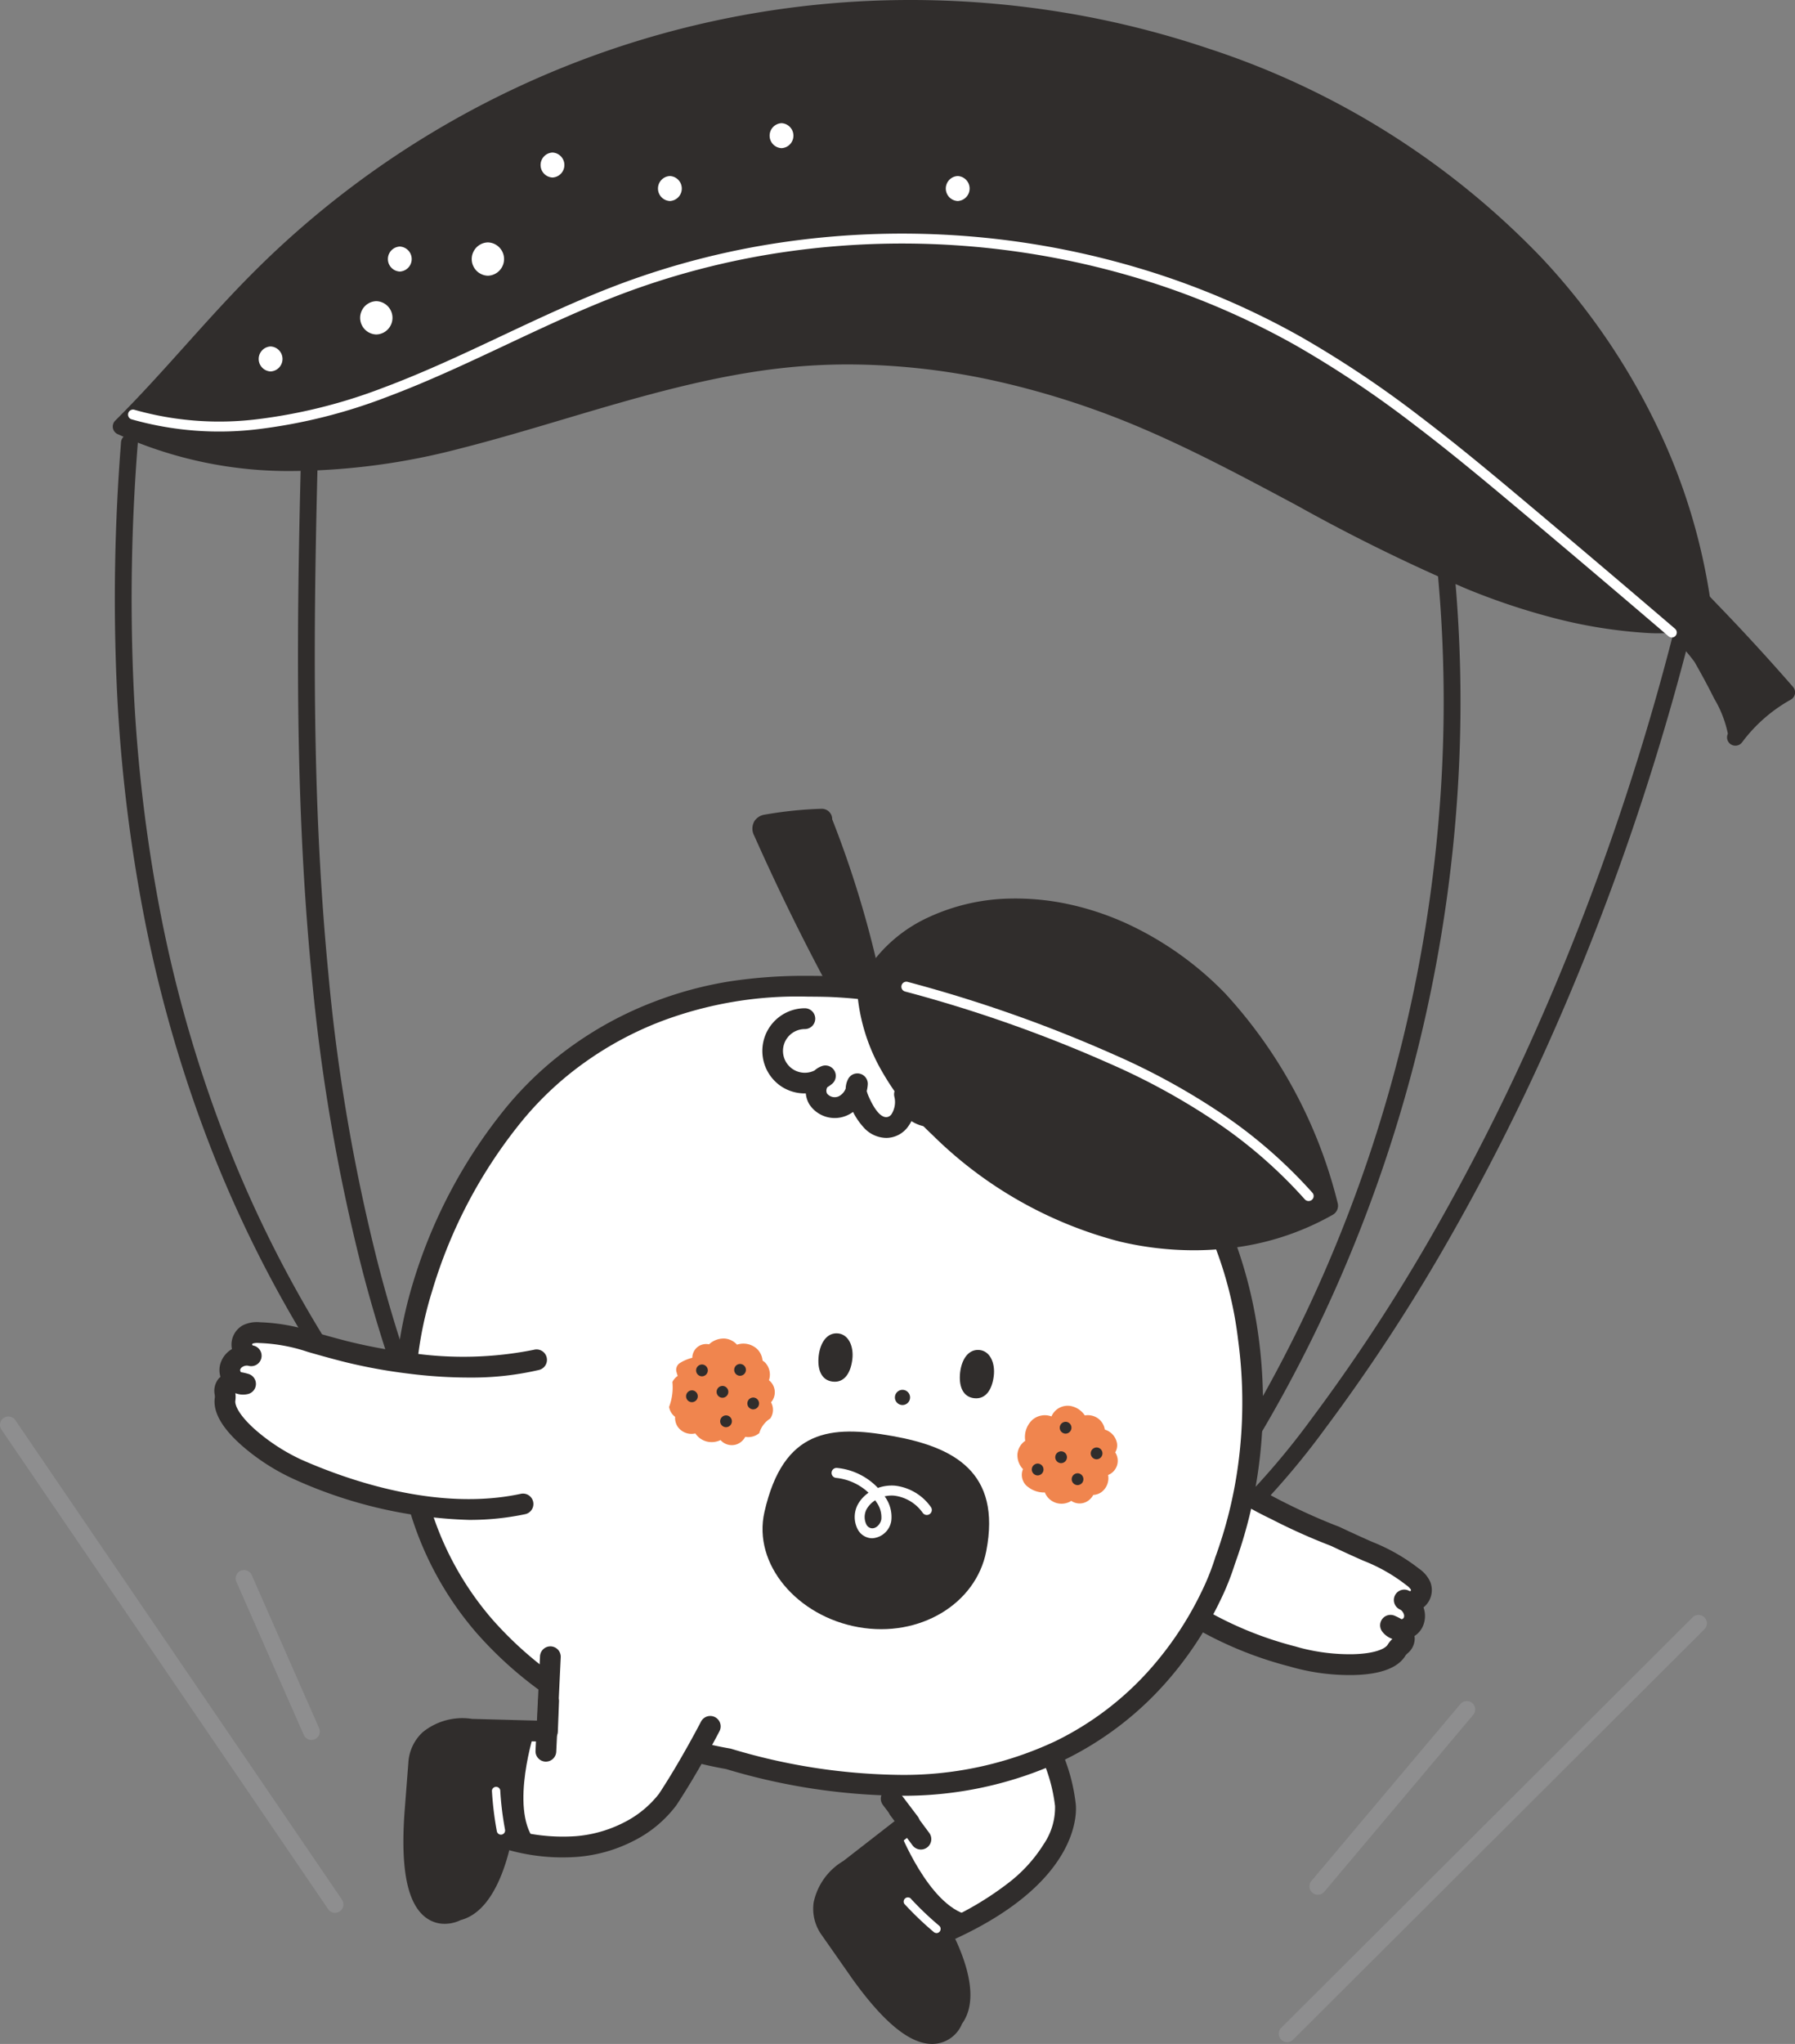 <svg id="组_3580" data-name="组 3580" xmlns="http://www.w3.org/2000/svg" xmlns:xlink="http://www.w3.org/1999/xlink" width="127.86" height="145.5" viewBox="0 0 127.86 145.5">
  <rect x="0" y="0" width="127.86" height="145.5" fill="#808080" stroke="none"/>
  <defs>
    <clipPath id="clip-path">
      <rect id="矩形_467" data-name="矩形 467" width="127.86" height="145.5" fill="none"/>
    </clipPath>
  </defs>
  <path id="Line_176" data-name="Line 176" d="M-.48,12.713a.6.6,0,0,1-.385-.141.6.6,0,0,1-.072-.842L9.674-.864a.6.6,0,0,1,.842-.072.6.6,0,0,1,.072.842L-.022,12.5A.6.6,0,0,1-.48,12.713Z" transform="translate(94.351 122.168)" fill="#8e8e8f"/>
  <g id="组_3577" data-name="组 3577">
    <g id="组_3576" data-name="组 3576" clip-path="url(#clip-path)">
      <path id="Line_177" data-name="Line 177" d="M-.479,29.337A.6.6,0,0,1-.9,29.161a.6.6,0,0,1,0-.845L28.4-.9a.6.6,0,0,1,.845,0,.6.6,0,0,1,0,.845L-.057,29.162A.6.6,0,0,1-.479,29.337Z" transform="translate(92.164 116.036)" fill="#8e8e8f"/>
    </g>
  </g>
  <path id="Line_178" data-name="Line 178" d="M4.324,11.021a.6.6,0,0,1-.547-.357l-4.8-10.9A.6.6,0,0,1-.72-1.026.6.6,0,0,1,.067-.72l4.8,10.9a.6.6,0,0,1-.547.839Z" transform="translate(17.863 112.841)" fill="#8e8e8f"/>
  <g id="组_3579" data-name="组 3579">
    <g id="组_3578" data-name="组 3578" clip-path="url(#clip-path)">
      <path id="Line_179" data-name="Line 179" d="M22.791,34.256A.6.6,0,0,1,22.3,34L-.973-.143a.6.6,0,0,1,.157-.83.6.6,0,0,1,.83.157l23.27,34.138a.6.6,0,0,1-.493.934Z" transform="translate(1.077 101.911)" fill="#8e8e8f"/>
      <path id="路径_2399" data-name="路径 2399" d="M118.808,213.938s3.826,6.871,4.129,9.765c0,0,.761,5.024-8.865,9.175,0,0,2.36,4.108.854,6.032,0,0-1.425,3.957-6.656-3.391l-2.08-2.976s-1.713-2.112,1.37-4.253l4.273-3.319-3.821-5.041" transform="translate(-47.049 -95.214)" fill="#fff"/>
      <path id="Path_2400" data-name="Path 2400" d="M112.845,243.9c-1.6,0-3.493-1.564-5.772-4.766l0-.005L105,236.169a3.2,3.2,0,0,1-.589-2.332,4.487,4.487,0,0,1,2.114-2.958l3.679-2.858-.851-1.124a.741.741,0,1,1,1.181-.895l1.294,1.707a.741.741,0,0,1-.136,1.033l-4.273,3.319-.032.023a3.149,3.149,0,0,0-1.506,1.941,1.734,1.734,0,0,0,.292,1.24.416.416,0,0,1,.029.039l2.079,2.974a16.069,16.069,0,0,0,3.154,3.515,2.491,2.491,0,0,0,1.521.619.934.934,0,0,0,.679-.572.633.633,0,0,1,.112-.2c.318-.406.579-1.262.022-3.035a12.484,12.484,0,0,0-.936-2.172.741.741,0,0,1,.349-1.049,22.292,22.292,0,0,0,5.174-3,10.472,10.472,0,0,0,2.445-2.707,4.627,4.627,0,0,0,.806-2.682c0-.013,0-.014,0-.03a11.686,11.686,0,0,0-1.63-4.718.741.741,0,0,1,1.231-.824,13,13,0,0,1,1.871,5.377c.056.437.479,5.45-8.585,9.621a13.689,13.689,0,0,1,.682,1.713c.594,1.873.528,3.329-.194,4.329a2.3,2.3,0,0,1-2.138,1.438Z" transform="translate(-46.455 -98.4)" fill="#302d2c"/>
      <path id="路径_2401" data-name="路径 2401" d="M111.028,234.822s2.079,5.334,4.879,6l-1.76,1.653s3.039,4.414.234,6.393c0,0-1.7,2.5-6.431-4.386-.133-.19-2.011-2.9-2.011-2.9s-1.433-1.7.991-3.582Z" transform="translate(-46.962 -104.509)" fill="#302d2c"/>
      <path id="Path_2402" data-name="Path 2402" d="M118.3,245.9a.3.3,0,0,1-.191-.07,23.047,23.047,0,0,1-2.1-2.009.3.3,0,0,1,.434-.4,22.191,22.191,0,0,0,2.053,1.961.3.3,0,0,1-.192.522Z" transform="translate(-51.592 -108.293)" fill="#fff"/>
      <path id="Line_180" data-name="Line 180" d="M.985,2.27a.74.74,0,0,1-.6-.3L-1.189-.152a.741.741,0,0,1,.153-1.037A.741.741,0,0,1,0-1.036L1.579,1.088A.741.741,0,0,1,.985,2.27Z" transform="translate(64.613 129.391)" fill="#302d2c"/>
      <path id="Path_2403" data-name="Path 2403" d="M154.781,137.482a.6.6,0,0,1-.495-.932,99.073,99.073,0,0,0,8.6-15.638A102.239,102.239,0,0,0,171.26,86.34a99.065,99.065,0,0,0-.49-17.839.6.6,0,0,1,1.187-.141,100.261,100.261,0,0,1,.5,18.055,103.432,103.432,0,0,1-8.473,34.977,100.271,100.271,0,0,1-8.7,15.827A.6.6,0,0,1,154.781,137.482Z" transform="translate(-68.62 -30.189)" fill="#302d2c"/>
      <path id="Path_2404" data-name="Path 2404" d="M50.717,131.167a.6.6,0,0,1-.532-.325,90.3,90.3,0,0,1-4.261-9.693,102.611,102.611,0,0,1-3.144-10.04,134.245,134.245,0,0,1-3.561-20.836c-1.327-13.678-1.051-27.456-.587-42.757a.6.6,0,1,1,1.195.036c-.462,15.259-.737,29,.582,42.605a133.066,133.066,0,0,0,3.528,20.652,101.41,101.41,0,0,0,3.107,9.922,89.1,89.1,0,0,0,4.2,9.564.6.6,0,0,1-.531.871Z" transform="translate(-17.023 -20.89)" fill="#302d2c"/>
      <path id="Path_2405" data-name="Path 2405" d="M148.248,144.933a.6.6,0,0,1-.2-1.161,16.356,16.356,0,0,0,5.634-3.859,54.335,54.335,0,0,0,5.452-6.37,128.813,128.813,0,0,0,8.477-12.895,158.081,158.081,0,0,0,7.422-14.594c2.276-5.1,4.348-10.427,6.16-15.837,1.829-5.462,3.409-11.056,4.695-16.626a.6.6,0,0,1,1.165.269c-1.295,5.607-2.885,11.239-4.726,16.737-1.824,5.447-3.911,10.811-6.2,15.945a159.3,159.3,0,0,1-7.478,14.7,130.026,130.026,0,0,1-8.557,13.015,55.486,55.486,0,0,1-5.576,6.511,17.488,17.488,0,0,1-6.063,4.126A.6.6,0,0,1,148.248,144.933Z" transform="translate(-65.712 -32.546)" fill="#302d2c"/>
      <path id="Path_2406" data-name="Path 2406" d="M30.6,123.276a.6.6,0,0,1-.5-.268,88.13,88.13,0,0,1-8.3-15.879A95.55,95.55,0,0,1,16.9,90.5a113.131,113.131,0,0,1-2.036-17.036,140.854,140.854,0,0,1,.31-17.093.6.6,0,1,1,1.192.092,139.656,139.656,0,0,0-.308,16.947A111.933,111.933,0,0,0,18.068,90.26a94.352,94.352,0,0,0,4.844,16.425A86.933,86.933,0,0,0,31.1,122.349a.6.6,0,0,1-.5.927Z" transform="translate(-6.556 -24.841)" fill="#302d2c"/>
      <path id="路径_2407" data-name="路径 2407" d="M139.141,190.479c7.064,7.492,11.629,8.653,15.152,9.667,2.121.61,6.275.893,7.119-.551.17-.29.554-.448.541-.783-.02-.485-.533-.775-.978-.969a1,1,0,0,0,1.6-.193,1.242,1.242,0,0,0-.629-1.607.816.816,0,0,0,1.168-1.011,1.6,1.6,0,0,0-.562-.632c-1.868-1.409-2.182-1.3-5.527-2.89,0,0-7.5-2.744-11.378-6.944" transform="translate(-61.925 -82.143)" fill="#fff"/>
      <path id="Path_2408" data-name="Path 2408" d="M157.453,200.79a15.244,15.244,0,0,1-3.959-.527l-.277-.079a26.954,26.954,0,0,1-6.323-2.5,38.2,38.2,0,0,1-8.887-7.293.741.741,0,1,1,1.078-1.017,36.774,36.774,0,0,0,8.534,7.018,25.7,25.7,0,0,0,6.006,2.366l.278.08a13.868,13.868,0,0,0,3.816.466c1.543-.037,2.289-.389,2.459-.679a1.93,1.93,0,0,1,.335-.408,1.515,1.515,0,0,1-.729-.53.741.741,0,0,1,.893-1.119,4.041,4.041,0,0,1,.489.247.254.254,0,0,0,.155-.1.362.362,0,0,0,0-.276.585.585,0,0,0-.227-.294q-.058-.027-.114-.06a.741.741,0,0,1,.68-1.314l.081.039a.114.114,0,0,0,.074-.012.109.109,0,0,0,.02-.085,1.164,1.164,0,0,0-.321-.318,12.1,12.1,0,0,0-3.065-1.744c-.583-.259-1.307-.58-2.3-1.054a42.688,42.688,0,0,1-4.284-1.921,26.468,26.468,0,0,1-7.35-5.2.741.741,0,1,1,1.088-1.006c3.717,4.022,11.015,6.724,11.089,6.751q.032.012.063.027c1,.473,1.718.794,2.3,1.052a13.522,13.522,0,0,1,3.356,1.916,2.286,2.286,0,0,1,.8.945,1.578,1.578,0,0,1-.424,1.762l-.059.048a1.815,1.815,0,0,1-.082,1.422,1.635,1.635,0,0,1-.561.619,1.459,1.459,0,0,1,.018.176,1.373,1.373,0,0,1-.518,1.061,1.325,1.325,0,0,0-.125.129c-.52.889-1.766,1.364-3.7,1.41C157.656,200.789,157.555,200.79,157.453,200.79Z" transform="translate(-61.331 -81.548)" fill="#302d2c"/>
      <path id="路径_2409" data-name="路径 2409" d="M52.563,161.842c-2.128-8.986,1.4-19.213,7.208-26.262a24.621,24.621,0,0,1,10.2-7.27A29.974,29.974,0,0,1,82.2,126.531c8.973.213,19.35,4.938,24.618,11.75,5.391,6.973,7.357,18.809,3.566,29.127,0,0-6.34,22.526-35.388,14.1,0,0-18.811-2.8-22.429-19.667" transform="translate(-23.115 -56.305)" fill="#fff"/>
      <path id="Path_2410" data-name="Path 2410" d="M86.5,183.542a44.513,44.513,0,0,1-12.263-1.9,27.007,27.007,0,0,1-3.04-.714,35.552,35.552,0,0,1-7.011-2.868,27.539,27.539,0,0,1-7.747-6.136,23.43,23.43,0,0,1-5.193-10.51,25.152,25.152,0,0,1-.6-7.1,31.076,31.076,0,0,1,1.246-7.125A36.342,36.342,0,0,1,58.6,134.515a24.681,24.681,0,0,1,4.772-4.427,25.807,25.807,0,0,1,5.736-3.064,26.77,26.77,0,0,1,5.4-1.453,35.121,35.121,0,0,1,5.6-.392c.48,0,.972.006,1.5.019a35.742,35.742,0,0,1,14,3.471,35.134,35.134,0,0,1,6.244,3.749,26.283,26.283,0,0,1,4.946,4.817,25.191,25.191,0,0,1,3.468,6.224,32.175,32.175,0,0,1,1.906,7.439,34.745,34.745,0,0,1,.143,8.067,32.937,32.937,0,0,1-1.833,8.082,18.558,18.558,0,0,1-1.033,2.586,25.526,25.526,0,0,1-3.712,5.662,23.244,23.244,0,0,1-7.358,5.675A26.822,26.822,0,0,1,86.5,183.542Zm-6.385-56.883a27.468,27.468,0,0,0-10.475,1.748,24.325,24.325,0,0,0-5.406,2.888,23.2,23.2,0,0,0-4.486,4.161,34.861,34.861,0,0,0-6.44,12.143,26.454,26.454,0,0,0-.619,13.477l0,.015a21.967,21.967,0,0,0,4.849,9.839,26.033,26.033,0,0,0,7.31,5.8,33.875,33.875,0,0,0,6.711,2.756,25.317,25.317,0,0,0,2.944.693.742.742,0,0,1,.1.021,43.084,43.084,0,0,0,11.9,1.857,25.375,25.375,0,0,0,11.2-2.4,21.763,21.763,0,0,0,6.885-5.286,24.025,24.025,0,0,0,3.508-5.323,17.139,17.139,0,0,0,.978-2.434c.005-.018.011-.036.017-.054a31.447,31.447,0,0,0,1.759-7.741,33.262,33.262,0,0,0-.137-7.722,27.43,27.43,0,0,0-5.078-12.955,24.8,24.8,0,0,0-4.668-4.542,33.651,33.651,0,0,0-5.981-3.59,34.232,34.232,0,0,0-13.4-3.33C81.064,126.665,80.584,126.659,80.115,126.659Z" transform="translate(-22.521 -55.711)" fill="#302d2c"/>
      <path id="路径_2411" data-name="路径 2411" d="M105.068,172.617c-.111.947.156,1.756.994,1.855s1.284-.628,1.4-1.575-.274-1.769-.994-1.854c-.786-.092-1.285.627-1.4,1.574" transform="translate(-46.75 -76.12)" fill="#302d2c"/>
      <path id="路径_2412" data-name="路径 2412" d="M123.224,174.745c-.111.947.156,1.756.994,1.854s1.284-.628,1.4-1.574-.274-1.769-.994-1.854c-.786-.092-1.284.627-1.4,1.574" transform="translate(-54.831 -77.067)" fill="#302d2c"/>
      <path id="路径_2413" data-name="路径 2413" d="M114.872,178.762a.54.54,0,1,0,.6-.474.54.54,0,0,0-.6.474" transform="translate(-51.123 -79.346)" fill="#302d2c"/>
      <path id="Path_2414" data-name="Path 2414" d="M106.68,138.566a2.2,2.2,0,0,1-1.644-.793,4.8,4.8,0,0,1-.716-1.056,2.284,2.284,0,0,1-.429.247,2.163,2.163,0,0,1-2.674-.772,1.83,1.83,0,0,1-.263-.795,3.034,3.034,0,0,1-1.739-.493,3.038,3.038,0,0,1,1.67-5.568h0a.741.741,0,0,1,0,1.482,1.555,1.555,0,1,0,.686,2.95,1.662,1.662,0,0,1,.522-.313.741.741,0,0,1,.728,1.267,2.856,2.856,0,0,1-.332.235.465.465,0,0,0-.04.087.449.449,0,0,0,.02.366.7.7,0,0,0,.82.2,1.03,1.03,0,0,0,.507-.56,1.549,1.549,0,0,1,.171-.67.741.741,0,0,1,1.4.393,2.732,2.732,0,0,1-.072.459,2.707,2.707,0,0,0,.165.446c.244.549.734,1.461,1.266,1.406a.464.464,0,0,0,.348-.232,1.612,1.612,0,0,0,.209-1.125q-.017-.068-.029-.137a.741.741,0,0,1,1.448-.311q.016.064.029.129a1.281,1.281,0,0,0,1.172.908h0a1.272,1.272,0,0,0,1.187-1,1.639,1.639,0,0,0-.543-1.412,3.179,3.179,0,0,0-1.679-.739.741.741,0,1,1,.226-1.464,4.581,4.581,0,0,1,2.469,1.125,3.107,3.107,0,0,1,.986,2.748,2.757,2.757,0,0,1-2.642,2.222,2.655,2.655,0,0,1-1.428-.426,2.474,2.474,0,0,1-.2.333,1.928,1.928,0,0,1-1.609.863Z" transform="translate(-43.556 -57.562)" fill="#302d2c"/>
      <path id="路径_2415" data-name="路径 2415" d="M111.876,121.408c1.964-3.164,5.859-4.711,9.582-4.8,5.564-.139,10.97,2.558,14.839,6.559a33.642,33.642,0,0,1,7.8,14.566,20.25,20.25,0,0,1-14.664,1.821,28.791,28.791,0,0,1-12.992-7.415c-3.011-2.885-5.1-6.331-5.152-10.5" transform="translate(-49.531 -51.892)" fill="#302d2c"/>
      <path id="Path_2416" data-name="Path 2416" d="M133.981,140.3a22.907,22.907,0,0,1-5.313-.627,29.5,29.5,0,0,1-13.332-7.6,19.26,19.26,0,0,1-3.829-4.962,13.458,13.458,0,0,1-1.551-6.063.741.741,0,0,1,.731-.751h.043a10.4,10.4,0,0,1,4.368-3.711,14.425,14.425,0,0,1,5.748-1.321,18,18,0,0,1,4.3.42,20.3,20.3,0,0,1,4.083,1.373,23.421,23.421,0,0,1,7.008,4.991,34.125,34.125,0,0,1,7.982,14.883.741.741,0,0,1-.346.84,19.234,19.234,0,0,1-7.417,2.386A21.657,21.657,0,0,1,133.981,140.3Zm-22.525-18.768a12.047,12.047,0,0,0,1.367,4.9,17.791,17.791,0,0,0,3.539,4.574,28.026,28.026,0,0,0,12.652,7.229,19.657,19.657,0,0,0,13.618-1.466,32.3,32.3,0,0,0-7.46-13.685,21.925,21.925,0,0,0-6.559-4.673,17.446,17.446,0,0,0-7.728-1.66,12.933,12.933,0,0,0-5.154,1.18,8.879,8.879,0,0,0-3.818,3.275A.739.739,0,0,1,111.455,121.534Z" transform="translate(-48.936 -51.298)" fill="#302d2c"/>
      <path id="Path_2417" data-name="Path 2417" d="M144.688,141.54a.354.354,0,0,1-.266-.12,33.856,33.856,0,0,0-6.4-5.562,47.779,47.779,0,0,0-7.5-4.1,97.594,97.594,0,0,0-14.581-5.134.355.355,0,0,1,.19-.684,98.237,98.237,0,0,1,14.678,5.168,48.489,48.489,0,0,1,7.617,4.162,34.565,34.565,0,0,1,6.538,5.68.355.355,0,0,1-.266.59Z" transform="translate(-51.48 -56.044)" fill="#fff"/>
      <path id="路径_2418" data-name="路径 2418" d="M102.2,105.454a72.317,72.317,0,0,1,3.42,11.406l-1.94.125a.331.331,0,0,1-.4-.217q-2.863-5.3-5.309-10.819a.281.281,0,0,1,.23-.472,27.6,27.6,0,0,1,3.91-.4" transform="translate(-43.572 -46.765)" fill="#302d2c"/>
      <path id="Path_2419" data-name="Path 2419" d="M103,117.135a1.062,1.062,0,0,1-.544-.139l0,0a1.147,1.147,0,0,1-.419-.466c-1.91-3.538-3.7-7.2-5.336-10.872a1.05,1.05,0,0,1,.029-1.057,1.072,1.072,0,0,1,.748-.445,28.429,28.429,0,0,1,4.016-.412.741.741,0,0,1,.763.718q0,.023,0,.046a.746.746,0,0,1,.039.084,73.23,73.23,0,0,1,3.455,11.523.741.741,0,0,1-.677.893l-1.94.125C103.095,117.133,103.05,117.135,103,117.135Zm-4.739-11.61c1.531,3.42,3.2,6.819,4.975,10.113l.88-.057a71.782,71.782,0,0,0-3.156-10.336A26.987,26.987,0,0,0,98.259,105.526Z" transform="translate(-42.978 -46.17)" fill="#302d2c"/>
      <path id="路径_2420" data-name="路径 2420" d="M50.094,183.14c-6.15,1.321-12.762-1.007-16.114-2.492-2.017-.894-5.385-3.344-5.1-4.993.055-.331-.138-.7.088-.947.327-.359.906-.252,1.372-.116a1,1,0,0,1-1.1-1.175,1.243,1.243,0,0,1,1.514-.828.816.816,0,0,1-.247-1.525,1.6,1.6,0,0,1,.836-.123c2.337.119,2.508.4,6.093,1.332,0,0,7.683,2.057,13.612.61" transform="translate(-12.84 -76.076)" fill="#fff"/>
      <path id="Path_2421" data-name="Path 2421" d="M45.645,183.678a32.484,32.484,0,0,1-12.559-2.946,15.257,15.257,0,0,1-3.6-2.334c-1.454-1.277-2.1-2.44-1.933-3.457a1.356,1.356,0,0,0-.013-.178,1.371,1.371,0,0,1,.284-1.146,1.459,1.459,0,0,1,.126-.123,1.636,1.636,0,0,1-.033-.834,1.817,1.817,0,0,1,.851-1.144q-.008-.037-.014-.075a1.578,1.578,0,0,1,.8-1.622,2.284,2.284,0,0,1,1.223-.209,13.522,13.522,0,0,1,3.8.685c.611.175,1.371.393,2.438.669l.006,0a37.468,37.468,0,0,0,4.506.831,25.648,25.648,0,0,0,8.739-.225.741.741,0,1,1,.351,1.439,21.005,21.005,0,0,1-4.8.536,34.519,34.519,0,0,1-4.5-.283,38.253,38.253,0,0,1-4.678-.866c-1.085-.281-1.855-.5-2.473-.679a12.1,12.1,0,0,0-3.469-.63,1.171,1.171,0,0,0-.45.037.111.111,0,0,0-.039.079.114.114,0,0,0,.048.056l.087.022a.741.741,0,0,1-.322,1.444q-.065-.011-.127-.027a.576.576,0,0,0-.362.08.363.363,0,0,0-.179.211.256.256,0,0,0,.057.174,4.04,4.04,0,0,1,.533.124.741.741,0,0,1-.032,1.431,1.515,1.515,0,0,1-.9-.061,1.928,1.928,0,0,1,0,.527c-.056.333.289,1.081,1.449,2.1a13.876,13.876,0,0,0,3.225,2.093c3.3,1.461,9.719,3.721,15.659,2.445a.741.741,0,1,1,.311,1.449A19.1,19.1,0,0,1,45.645,183.678Z" transform="translate(-12.246 -75.482)" fill="#302d2c"/>
      <path id="路径_2422" data-name="路径 2422" d="M98.012,189.362c-.847,3.72,2.338,7.426,6.7,8.2s8.374-1.665,9.1-5.41c1.095-5.653-2.338-7.426-6.7-8.2s-7.749-.526-9.1,5.41" transform="translate(-43.56 -81.729)" fill="#302d2c"/>
      <path id="Path_2423" data-name="Path 2423" d="M109.639,193.307a1.163,1.163,0,0,1-.148-.009,1.192,1.192,0,0,1-.921-.677,1.906,1.906,0,0,1,.03-1.712,2.476,2.476,0,0,1,.767-.843,3.966,3.966,0,0,0-2.314-1.056.356.356,0,0,1,.065-.709,4.63,4.63,0,0,1,2.918,1.423,2.925,2.925,0,0,1,1.23-.159,3.643,3.643,0,0,1,2.54,1.518.356.356,0,1,1-.575.42,2.924,2.924,0,0,0-2.029-1.228,2.167,2.167,0,0,0-.688.049,2.44,2.44,0,0,1,.472,1.75A1.467,1.467,0,0,1,109.639,193.307Zm.2-2.7a1.806,1.806,0,0,0-.618.646,1.2,1.2,0,0,0-.02,1.047.489.489,0,0,0,.377.294c.333.042.645-.3.7-.639a1.811,1.811,0,0,0-.364-1.237Q109.882,190.659,109.843,190.6Z" transform="translate(-47.5 -83.804)" fill="#fff"/>
      <path id="路径_2424" data-name="路径 2424" d="M130.994,184.841a.339.339,0,0,0-.021.037,1.062,1.062,0,0,0,.411,1.256,1.845,1.845,0,0,0,1.165.367c.014.033.024.067.042.1a1.28,1.28,0,0,0,.88.673,1.31,1.31,0,0,0,.863-.119c.033-.017.06-.04.092-.059a1.053,1.053,0,0,0,1.033.092,1.154,1.154,0,0,0,.535-.51,1.114,1.114,0,0,0,.6-.215,1.243,1.243,0,0,0,.459-1.207,1.086,1.086,0,0,0,.506-1.608.973.973,0,0,0,.128-.646,1.251,1.251,0,0,0-.868-.977,1.22,1.22,0,0,0-.533-.829,1.256,1.256,0,0,0-.892-.18,1.558,1.558,0,0,0-.976-.664,1.255,1.255,0,0,0-1.4.735,1.357,1.357,0,0,0-1.358.242,1.675,1.675,0,0,0-.51,1.493,1.285,1.285,0,0,0-.556.961,1.429,1.429,0,0,0,.4,1.06" transform="translate(-58.121 -80.257)" fill="#f0854e"/>
      <path id="路径_2425" data-name="路径 2425" d="M136.5,182.386a.421.421,0,0,1-.1.836.421.421,0,0,1,.1-.836" transform="translate(-60.546 -81.17)" fill="#302d2c"/>
      <path id="路径_2426" data-name="路径 2426" d="M140.48,185.678a.421.421,0,0,1-.1.836.421.421,0,0,1,.1-.836" transform="translate(-62.318 -82.636)" fill="#302d2c"/>
      <path id="路径_2427" data-name="路径 2427" d="M138.037,188.989a.421.421,0,0,1-.1.836.421.421,0,0,1,.1-.836" transform="translate(-61.231 -84.109)" fill="#302d2c"/>
      <path id="路径_2428" data-name="路径 2428" d="M135.926,186.172a.421.421,0,0,1-.1.836.421.421,0,0,1,.1-.836" transform="translate(-60.292 -82.855)" fill="#302d2c"/>
      <path id="路径_2429" data-name="路径 2429" d="M132.916,187.746a.421.421,0,0,1-.1.836.421.421,0,0,1,.1-.836" transform="translate(-58.952 -83.556)" fill="#302d2c"/>
      <path id="路径_2430" data-name="路径 2430" d="M85.868,176.562a1.116,1.116,0,0,0,.43.71,1.156,1.156,0,0,0,.169.679,1.2,1.2,0,0,0,1.274.5,1.381,1.381,0,0,0,.885.592,1.453,1.453,0,0,0,.908-.118,1.071,1.071,0,0,0,1.193.287,1.124,1.124,0,0,0,.567-.52,1.212,1.212,0,0,0,1-.264,1.828,1.828,0,0,1,.783-1.039,1.09,1.09,0,0,0,.053-1.152,1.087,1.087,0,0,0-.148-1.571,1.249,1.249,0,0,0-.262-1.249,1.14,1.14,0,0,0-.193-.149,1.308,1.308,0,0,0-.377-.817,1.437,1.437,0,0,0-1.443-.318,1.324,1.324,0,0,0-.877-.436,1.537,1.537,0,0,0-1.116.411,1.023,1.023,0,0,0-.654.085.989.989,0,0,0-.537.874,2.993,2.993,0,0,0-.918.395.582.582,0,0,0-.222.564q.045.171.1.332a1.085,1.085,0,0,0-.378.435,3.918,3.918,0,0,1-.237,1.772" transform="translate(-38.209 -76.411)" fill="#f0854e"/>
      <path id="路径_2431" data-name="路径 2431" d="M94.716,174.966a.421.421,0,0,1-.1.836.421.421,0,0,1,.1-.836" transform="translate(-41.951 -77.868)" fill="#302d2c"/>
      <path id="路径_2432" data-name="路径 2432" d="M96.4,179.273a.421.421,0,0,1-.1.836.421.421,0,0,1,.1-.836" transform="translate(-42.698 -79.785)" fill="#302d2c"/>
      <path id="路径_2433" data-name="路径 2433" d="M92.916,181.562a.421.421,0,0,1-.1.836.421.421,0,0,1,.1-.836" transform="translate(-41.15 -80.804)" fill="#302d2c"/>
      <path id="路径_2434" data-name="路径 2434" d="M92.459,177.784a.421.421,0,0,1-.1.836.421.421,0,0,1,.1-.836" transform="translate(-40.946 -79.122)" fill="#302d2c"/>
      <path id="路径_2435" data-name="路径 2435" d="M88.539,178.352a.421.421,0,0,1-.1.836.421.421,0,0,1,.1-.836" transform="translate(-39.202 -79.375)" fill="#302d2c"/>
      <path id="路径_2436" data-name="路径 2436" d="M89.827,175.035a.421.421,0,0,1-.1.836.421.421,0,0,1,.1-.836" transform="translate(-39.775 -77.899)" fill="#302d2c"/>
      <path id="路径_2437" data-name="路径 2437" d="M128.264,44.038a44.926,44.926,0,0,0-11.957-24.8A57.015,57.015,0,0,0,92.849,4.5,65.7,65.7,0,0,0,25.393,20.271c-3.407,3.4-6.432,7.173-9.851,10.564,7.42,3.49,15.97,3.024,23.92,1.015s15.694-5.087,23.859-5.844a52.5,52.5,0,0,1,25.261,4.446c11.913,5.089,22.82,13.741,35.753,14.492,1.219.07,3.108,0,3.928-.907" transform="translate(-6.917 -0.475)" fill="#302d2c"/>
      <path id="Path_2438" data-name="Path 2438" d="M124.548,45.083c-.236,0-.479-.007-.722-.021a34.835,34.835,0,0,1-6.607-1.044,48.285,48.285,0,0,1-6.307-2.1,128.42,128.42,0,0,1-12.086-5.934c-3.56-1.9-7.242-3.875-10.951-5.459a59.5,59.5,0,0,0-10.3-3.356,49.019,49.019,0,0,0-10.7-1.226c-1.333,0-2.668.061-3.967.182-5.528.512-10.98,2.135-16.252,3.7-2.455.731-4.993,1.486-7.517,2.124a48.057,48.057,0,0,1-11.688,1.578A29.455,29.455,0,0,1,14.815,30.9a.592.592,0,0,1-.165-.957c1.723-1.709,3.378-3.552,4.979-5.334,1.564-1.741,3.182-3.542,4.871-5.229A66.131,66.131,0,0,1,71.314,0,67.228,67.228,0,0,1,82.079.869a66,66,0,0,1,10.484,2.6,57.6,57.6,0,0,1,23.7,14.894A47.673,47.673,0,0,1,124.3,29.989a42.783,42.783,0,0,1,4.078,13.5.592.592,0,0,1-.149.471C127.553,44.705,126.315,45.083,124.548,45.083ZM66.868,24.756A50.2,50.2,0,0,1,77.829,26.01a60.687,60.687,0,0,1,10.51,3.423c3.758,1.605,7.462,3.587,11.045,5.5a127.538,127.538,0,0,0,11.973,5.88,47.115,47.115,0,0,0,6.153,2.051,33.665,33.665,0,0,0,6.385,1.01c.22.013.44.019.653.019a4.662,4.662,0,0,0,2.614-.564A44.419,44.419,0,0,0,115.4,19.172,56.411,56.411,0,0,0,92.184,4.591,64.809,64.809,0,0,0,81.889,2.038a66.038,66.038,0,0,0-10.575-.854A65.248,65.248,0,0,0,25.337,20.215C23.67,21.88,22.064,23.668,20.51,25.4c-1.424,1.586-2.891,3.219-4.419,4.773a28.685,28.685,0,0,0,11.352,2.172,46.877,46.877,0,0,0,11.4-1.542c2.5-.632,5.026-1.384,7.469-2.111,5.328-1.586,10.837-3.225,16.481-3.748C64.127,24.818,65.5,24.756,66.868,24.756Z" transform="translate(-6.442 0)" fill="#302d2c"/>
      <path id="路径_2439" data-name="路径 2439" d="M217.958,85.17a11.565,11.565,0,0,1,3.656-3.2q-2.625-3.016-5.408-5.889c-.745-.769-4.387-4.826-4.212-1.09.056,1.183,2.9,3.393,3.557,4.506.44.749,2.871,5.051,2.407,5.674" transform="translate(-94.346 -32.681)" fill="#302d2c"/>
      <path id="Path_2440" data-name="Path 2440" d="M217.482,85.288a.593.593,0,0,1-.533-.85,8.019,8.019,0,0,0-.979-2.51c-.54-1.091-1.155-2.182-1.4-2.607a11.388,11.388,0,0,0-1.362-1.541c-1.148-1.175-2.232-2.285-2.277-3.238a2.375,2.375,0,0,1,.448-1.817,1.166,1.166,0,0,1,.865-.361c1.078,0,2.443,1.279,3.757,2.662l.159.166c1.862,1.923,3.689,3.913,5.43,5.912a.592.592,0,0,1-.159.907,11.008,11.008,0,0,0-3.468,3.036A.592.592,0,0,1,217.482,85.288ZM212.227,73.55c-.028.038-.149.248-.117.937,0,.068.053.339.567.976.382.474.886.99,1.374,1.49a11.264,11.264,0,0,1,1.536,1.768c.288.491.987,1.734,1.565,2.926a17.269,17.269,0,0,1,.721,1.661,12.255,12.255,0,0,1,2.354-1.957c-1.586-1.8-3.238-3.595-4.92-5.332l-.166-.174a19.962,19.962,0,0,0-1.506-1.462c-.91-.772-1.3-.832-1.392-.832Z" transform="translate(-93.871 -32.206)" fill="#302d2c"/>
      <path id="Path_2441" data-name="Path 2441" d="M126.381,58.712a.354.354,0,0,1-.231-.085c-3.414-2.92-6.868-5.848-10.266-8.7-2.625-2.206-5.2-4.354-7.865-6.376a74.718,74.718,0,0,0-8.369-5.6,55.54,55.54,0,0,0-11.393-4.842A58.369,58.369,0,0,0,63.692,31.2a55.545,55.545,0,0,0-12,3.022c-2.837,1.067-5.633,2.382-8.338,3.654-2.75,1.293-5.593,2.63-8.492,3.714a38.468,38.468,0,0,1-9.026,2.274,22.878,22.878,0,0,1-9.182-.686.355.355,0,0,1,.2-.68,22.175,22.175,0,0,0,8.9.661,37.762,37.762,0,0,0,8.858-2.233c2.872-1.074,5.7-2.4,8.438-3.692,2.717-1.278,5.527-2.6,8.39-3.676A56.256,56.256,0,0,1,63.6,30.5a59.08,59.08,0,0,1,24.866,1.934A56.252,56.252,0,0,1,100,37.333a75.421,75.421,0,0,1,8.449,5.649c2.675,2.032,5.26,4.186,7.892,6.4,3.4,2.857,6.855,5.786,10.27,8.707a.355.355,0,0,1-.231.625Z" transform="translate(-7.297 -13.332)" fill="#fff"/>
      <path id="路径_2442" data-name="路径 2442" d="M61.706,31.095a1.186,1.186,0,0,1,0,2.371,1.186,1.186,0,0,1,0-2.371" transform="translate(-26.953 -13.839)" fill="#fff"/>
      <path id="路径_2443" data-name="路径 2443" d="M47.384,38.633a1.186,1.186,0,0,1,0,2.371,1.186,1.186,0,0,1,0-2.371" transform="translate(-20.579 -17.194)" fill="#fff"/>
      <path id="路径_2444" data-name="路径 2444" d="M50.628,31.629a.89.89,0,0,1,0,1.778.89.89,0,0,1,0-1.778" transform="translate(-22.15 -14.077)" fill="#fff"/>
      <path id="路径_2445" data-name="路径 2445" d="M34.044,44.444a.89.89,0,0,1,0,1.778.89.89,0,0,1,0-1.778" transform="translate(-14.769 -19.78)" fill="#fff"/>
      <path id="路径_2446" data-name="路径 2446" d="M85.3,22.583a.89.89,0,0,1,0,1.778.89.89,0,0,1,0-1.778" transform="translate(-37.583 -10.051)" fill="#fff"/>
      <path id="路径_2447" data-name="路径 2447" d="M122.241,22.583a.89.89,0,0,1,0,1.778.89.89,0,0,1,0-1.778" transform="translate(-54.022 -10.051)" fill="#fff"/>
      <path id="路径_2448" data-name="路径 2448" d="M99.627,15.8a.89.89,0,0,1,0,1.778.89.89,0,0,1,0-1.778" transform="translate(-43.958 -7.031)" fill="#fff"/>
      <path id="路径_2449" data-name="路径 2449" d="M70.227,19.568a.89.89,0,0,1,0,1.778.89.89,0,0,1,0-1.778" transform="translate(-30.873 -8.709)" fill="#fff"/>
      <path id="路径_2450" data-name="路径 2450" d="M75.021,212.919s-2.235,6.524-3.837,8.953c0,0-1.767,5.58-11.841,2.679,0,0-.782,4.673-3.168,5.2,0,0-3.613,2.154-2.993-6.844l.281-3.621s.016-2.719,3.756-2.418l5.408.146.245-6.321" transform="translate(-23.637 -93.772)" fill="#fff"/>
      <path id="Path_2451" data-name="Path 2451" d="M54.714,233.48a2.194,2.194,0,0,1-1.162-.325c-1.434-.881-1.991-3.346-1.7-7.536v-.006l.279-3.6a3.2,3.2,0,0,1,1.025-2.176,4.488,4.488,0,0,1,3.512-.945l4.657.126.055-1.408a.741.741,0,0,1,1.481.058l-.083,2.14a.741.741,0,0,1-.76.712l-5.408-.146-.039,0a3.125,3.125,0,0,0-2.411.558,1.757,1.757,0,0,0-.545,1.126q0,.026,0,.053l-.281,3.618a16.07,16.07,0,0,0,.207,4.718,2.49,2.49,0,0,0,.783,1.444.934.934,0,0,0,.888-.011.633.633,0,0,1,.215-.085c1.549-.345,2.416-3.518,2.6-4.6a.741.741,0,0,1,.949-.586,13.369,13.369,0,0,0,5.079.633,9.113,9.113,0,0,0,3.405-.962,7.356,7.356,0,0,0,2.523-2.055c1.561-2.368,2.985-5.123,3-5.151a.741.741,0,0,1,1.317.679c-.06.116-1.476,2.857-3.082,5.292l0,0a8.651,8.651,0,0,1-3.075,2.547,10.587,10.587,0,0,1-3.956,1.121,14.341,14.341,0,0,1-4.869-.472,13.686,13.686,0,0,1-.558,1.749c-.73,1.824-1.7,2.908-2.9,3.223A2.581,2.581,0,0,1,54.714,233.48Z" transform="translate(-23.043 -96.531)" fill="#302d2c"/>
      <path id="路径_2452" data-name="路径 2452" d="M61.713,221.927s-1.778,5.442-.036,7.733l-2.409.161s-.452,5.34-3.876,5.09c0,0-2.9.851-2.187-7.47.018-.232.286-3.517.286-3.517s-.027-2.225,3.038-2.139Z" transform="translate(-23.629 -98.705)" fill="#302d2c"/>
      <path id="Path_2453" data-name="Path 2453" d="M63.783,232.58a.3.3,0,0,1-.291-.243,23.078,23.078,0,0,1-.351-2.888.3.3,0,0,1,.592-.037,22.232,22.232,0,0,0,.343,2.818.3.3,0,0,1-.292.35Z" transform="translate(-28.101 -101.977)" fill="#fff"/>
      <path id="Line_181" data-name="Line 181" d="M-.594,6.875H-.63a.741.741,0,0,1-.7-.776L-1.01-.63a.741.741,0,0,1,.776-.7.741.741,0,0,1,.7.776L.146,6.17A.741.741,0,0,1-.594,6.875Z" transform="translate(39.476 118.529)" fill="#302d2c"/>
    </g>
  </g>
</svg>
